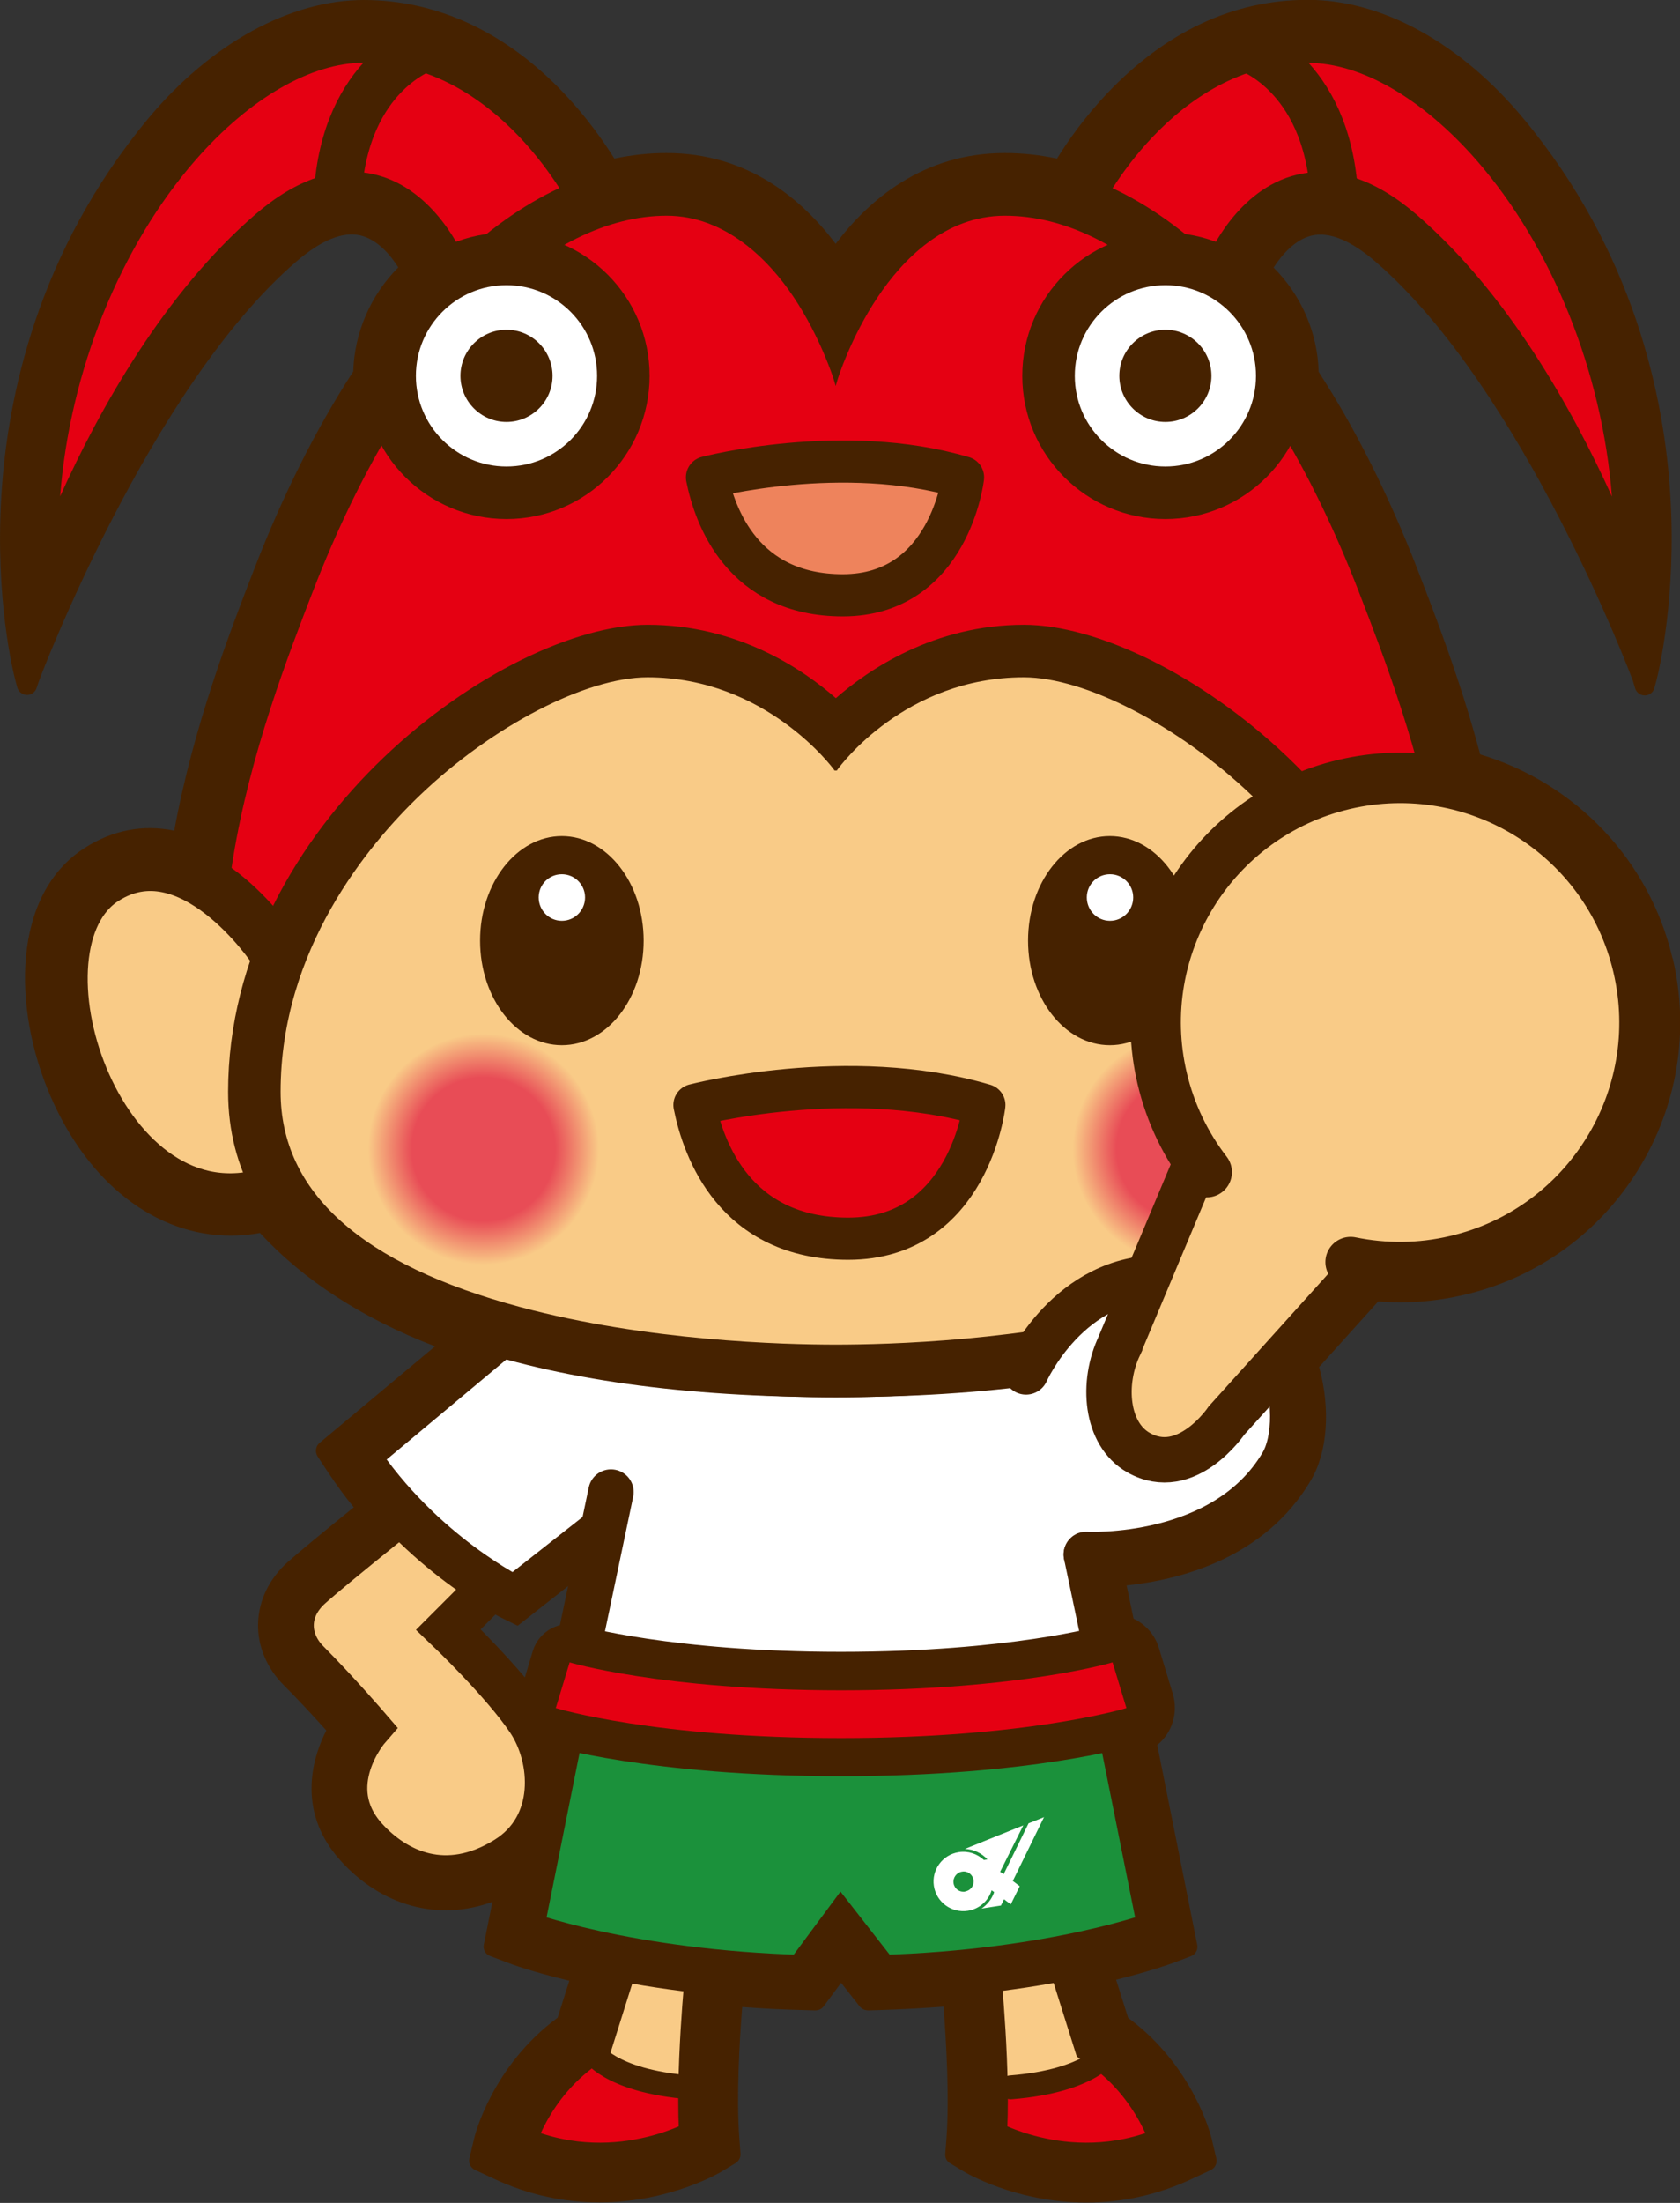 <?xml version="1.0" encoding="UTF-8"?>
<svg id="_レイヤー_2" data-name="レイヤー 2" xmlns="http://www.w3.org/2000/svg" width="99.21" height="130" xmlns:xlink="http://www.w3.org/1999/xlink" viewBox="0 0 99.21 130">
  <rect x="0" y="0" width="99.21" height="130" fill="#333333" stroke="none"/>
  <defs>
    <style>
      .cls-1, .cls-2, .cls-3, .cls-4, .cls-5, .cls-6, .cls-7, .cls-8, .cls-9, .cls-10, .cls-11, .cls-12 {
        stroke: #462200;
      }

      .cls-1, .cls-2, .cls-4, .cls-6, .cls-8, .cls-9, .cls-10, .cls-11 {
        stroke-linecap: round;
      }

      .cls-1, .cls-13 {
        stroke-width: 2.82px;
      }

      .cls-1, .cls-13, .cls-3, .cls-6, .cls-10 {
        fill: none;
      }

      .cls-2 {
        stroke-width: 2.98px;
      }

      .cls-2, .cls-14, .cls-9, .cls-12 {
        fill: #f9cb87;
      }

      .cls-15, .cls-7, .cls-11 {
        fill: #fff;
      }

      .cls-13 {
        stroke: #e50012;
      }

      .cls-3 {
        stroke-width: 2.96px;
      }

      .cls-4 {
        fill: #ee835c;
      }

      .cls-4, .cls-8 {
        stroke-width: 2.49px;
      }

      .cls-4, .cls-8, .cls-10 {
        stroke-linejoin: round;
      }

      .cls-5 {
        fill: #1b913b;
      }

      .cls-5, .cls-6, .cls-9, .cls-11 {
        stroke-width: 2.68px;
      }

      .cls-16, .cls-8 {
        fill: #e50012;
      }

      .cls-17 {
        fill: url(#radial-gradient);
      }

      .cls-18 {
        fill: #462200;
      }

      .cls-7, .cls-12 {
        stroke-width: 3.1px;
      }

      .cls-10 {
        stroke-width: 1.41px;
      }

      .cls-19 {
        fill: url(#radial-gradient-2);
      }
    </style>
    <radialGradient id="radial-gradient" cx="28.55" cy="67.82" fx="28.55" fy="67.82" r="6.82" gradientUnits="userSpaceOnUse">
      <stop offset=".62" stop-color="#e84c56"/>
      <stop offset="1" stop-color="#f9cb87"/>
    </radialGradient>
    <radialGradient id="radial-gradient-2" cx="-1969.43" fx="-1969.43" r="6.82" gradientTransform="translate(-1899.26) rotate(-180) scale(1 -1)" xlink:href="#radial-gradient"/>
  </defs>
  <g id="_レイヤー_2-2" data-name="レイヤー 2">
    <g>
      <path class="cls-18" d="m98.77,56.56c-1.35-5.76-5.69-10.34-11.36-12.04-1.15-4.33-2.63-8.14-3.71-10.94-1.69-4.36-3.65-8.27-5.83-11.64-.06-2.3-1.02-4.51-2.66-6.15.47-.72,1.24-1.65,2.26-1.89,1.03-.24,2.32.29,3.78,1.56,8.71,7.52,15.12,24.55,15.17,24.69l.14.47c.08.25.31.42.57.42h0c.27,0,.5-.18.57-.44l.13-.49c.12-.48,1.18-4.85.81-10.86-.35-5.81-2.14-14.39-8.67-22.25-3.7-4.45-8.34-7.01-12.74-7.01s-8.4,1.9-11.83,5.5c-1.34,1.41-2.34,2.83-2.98,3.87-1.03-.22-2.06-.33-3.08-.33-4.83,0-8.04,2.77-9.99,5.36-1.95-2.59-5.16-5.36-9.99-5.36-1.02,0-2.05.11-3.08.33-.65-1.04-1.64-2.45-2.98-3.86C29.89,1.9,25.8,0,21.48,0s-9.03,2.55-12.74,7.01C2.22,14.87.43,23.44.08,29.25c-.37,6.05.69,10.39.82,10.87l.12.45c.07.25.3.43.56.44.26.01.5-.16.58-.41l.15-.44c.06-.17,6.51-17.24,15.17-24.71,1.47-1.27,2.75-1.8,3.79-1.56,1.02.24,1.79,1.16,2.25,1.89-1.63,1.63-2.59,3.84-2.66,6.14-2.19,3.37-4.15,7.28-5.84,11.64-1.45,3.74-3.61,9.33-4.73,15.46-1.86-.38-3.65-.03-5.29,1.02-4.29,2.74-4.27,9.43-2.03,14.62,2.23,5.17,6.22,8.26,10.67,8.26.56,0,1.13-.05,1.71-.16,2.58,2.79,6.05,5.04,10.34,6.69l-6.82,5.7c-.23.19-.28.53-.12.79l.66,1c.45.67.93,1.34,1.48,2.01-1.98,1.6-3.29,2.69-3.9,3.23-1.09.98-1.71,2.26-1.75,3.61-.04,1.34.51,2.65,1.52,3.66.92.92,1.83,1.91,2.51,2.67-.71,1.38-1.89,4.66.84,7.68,2.41,2.67,5.77,3.61,8.97,2.43l-.51,2.53c-.06.28.1.57.37.67l1.06.4c.14.06,1.38.52,3.62,1.06l-.69,2.18c-3.86,2.84-4.89,6.94-4.93,7.12l-.28,1.18c-.07.27.07.56.33.68l1.09.51c1.99.94,4.1,1.41,6.26,1.41,4.15,0,7.14-1.77,7.26-1.85l.78-.47c.19-.12.3-.33.29-.55l-.07-.91c-.18-2.39,0-5.68.17-7.75,1.2.09,2.41.15,3.61.18l.7.02c.2,0,.38-.08.5-.24l1.03-1.39,1.1,1.4c.12.15.29.22.49.23l.68-.02c1.26-.04,2.53-.11,3.78-.2.16,2.08.35,5.38.17,7.78l-.07.91c-.02.22.09.44.29.55l.78.47c.12.08,3.11,1.85,7.26,1.85,2.16,0,4.26-.47,6.26-1.41l1.09-.51c.26-.12.39-.41.33-.68l-.28-1.18c-.04-.18-1.07-4.28-4.93-7.12l-.71-2.25c2.13-.53,3.3-.97,3.36-.99l1.06-.4c.27-.1.43-.39.37-.67l-2.36-11.79c.88-.72,1.25-1.91.92-3.02l-.82-2.7c-.23-.77-.78-1.4-1.5-1.74l-.41-1.96c3.15-.33,8.17-1.6,10.88-6.2.99-1.67,1.17-4.21.49-6.69l3.49-3.87c1.74.14,3.42,0,5.09-.39,4.29-1.01,7.94-3.63,10.26-7.38,2.32-3.75,3.05-8.18,2.04-12.48ZM23.76,90.85c1.3.71,2.19,1.15,2.41,1.26l3.71,1.79c.21.1.45.07.63-.07l13.39-10.5-1.98,9.44c-3.83,1.12-6.77,4.02-7.92,7.82l-2,6.64c-4.18-4.9-8.62-9.56-11.81-12.8l3.58-3.58Z"/>
      <g>
        <path class="cls-16" d="m58.37,123.19l-.28,3.24s4.38,3.1,11.58.28c0,0,.14-4.51-4.52-6.21,0,0-1.7,2.4-6.77,2.68Z"/>
        <path class="cls-14" d="m58.8,116.29l.42,6.91s3.39-.28,6.77-2.68l-1.69-5.36-5.51,1.13Z"/>
        <path class="cls-3" d="m57.62,116.33s.63,6.1.34,10.05c0,0,5.39,3.24,11.56.34,0,0-.94-3.89-4.68-6.31l-1.35-4.29"/>
        <path class="cls-10" d="m65.48,121.04s-1,1.76-5.79,2.14"/>
        <path class="cls-16" d="m41.2,123.19l.28,3.24s-4.38,3.1-11.58.28c0,0-.14-4.51,4.52-6.21,0,0,1.7,2.4,6.77,2.68Z"/>
        <path class="cls-14" d="m41.63,116.29l-.42,6.91s-3.39-.28-6.77-2.68l1.69-5.36,5.51,1.13Z"/>
        <path class="cls-3" d="m41.95,116.33s-.63,6.1-.34,10.05c0,0-5.39,3.24-11.56.34,0,0,.94-3.89,4.68-6.31l1.35-4.29"/>
        <path class="cls-10" d="m34.94,121.04s1,1.76,5.79,2.14"/>
      </g>
      <path class="cls-5" d="m65.69,99.65l2.89,14.4s-6.17,2.36-16.68,2.66l-2.24-2.87-2.13,2.87c-10.59-.29-16.8-2.66-16.8-2.66l2.89-14.4"/>
      <path id="_み" data-name="み" class="cls-15" d="m61.67,107.23l-.93.37-1.47,3-.21-.14,1.37-2.74-3.45,1.39c.52.02,1,.25,1.33.62l-.21.03c-.39-.36-.92-.55-1.49-.46-.95.15-1.61,1.04-1.46,2,.15.96,1.05,1.61,2.01,1.46.68-.11,1.21-.59,1.4-1.21l.15.11c-.14.4-.4.74-.75.97l1.15-.18.18-.37.4.3.53-1.07-.41-.31,1.85-3.78Zm-4.68,4.4c-.33.05-.63-.17-.68-.5-.05-.32.18-.63.5-.68.33-.06.63.17.68.49.05.33-.17.63-.5.68"/>
      <path class="cls-9" d="m30.2,92.44l-3.72,3.72s3.28,3.13,4.77,5.36,1.79,6.25-1.34,8.19c-3.57,2.21-6.56.77-8.34-1.19-2.83-3.13.15-6.55.15-6.55,0,0-1.79-2.08-3.57-3.87-1.27-1.27-1.34-3.13.15-4.47,1.49-1.34,7.3-5.96,7.3-5.96,0,0,6.4-.89,4.62,4.77Z"/>
      <path class="cls-15" d="m68.33,78.95l2.82.44,4.23,6.6-4.41,4.86-6.83.89.71,2.44-.23.09.33,2.61s-11.84,2.39-30.96,1.2l1.43-9.22-5.52,5.23-8.68-8.19,8.38-6.81,13.52,2.15s13.9.87,25.2-2.28Z"/>
      <path class="cls-6" d="m36.08,88.05l-2.39,11.4s5.24,1.71,16.04,1.71h0c10.8,0,16.04-1.71,16.04-1.71l-1.62-7.71"/>
      <path class="cls-18" d="m68.68,100.14l-.82-2.7c-.36-1.18-1.61-1.86-2.8-1.51-.05.02-5.45,1.55-15.4,1.55s-15.34-1.54-15.39-1.55c-1.19-.36-2.45.32-2.81,1.51l-.81,2.7c-.36,1.19.31,2.45,1.51,2.81.25.08,6.29,1.87,17.51,1.87s17.25-1.79,17.5-1.87c1.19-.36,1.87-1.62,1.51-2.81Z"/>
      <path class="cls-13" d="m33.23,99.45s5.64,1.71,16.44,1.71,16.44-1.71,16.44-1.71"/>
      <path class="cls-6" d="m29.29,78.99l-8.26,6.9c3.85,5.82,9.37,8.48,9.37,8.48l5.03-3.95"/>
      <g>
        <path class="cls-16" d="m49.52,18.53s2.44-7.34,9.87-7.34,17.58,8.46,23.88,27.46c6.3,18.99,8.37,42.12-33.66,42.12S10.78,59.81,12.47,47.4c1.69-12.41,13.73-36.02,26.71-36.02,7.05,0,10.34,7.15,10.34,7.15Z"/>
        <path class="cls-16" d="m63.62,11.29l9.31,4.51s2.16-4.23,5.83-4.23,14.58,14.58,17.68,23.32c0,0,1.5-13.26-6.11-23.51-7.62-10.25-17.87-13.07-26.71-.09Z"/>
        <path class="cls-16" d="m34.97,11.29l-9.31,4.51s-2.16-4.23-5.83-4.23S5.26,26.15,2.15,34.89c0,0-1.5-13.26,6.11-23.51,7.62-10.25,17.87-13.07,26.71-.09Z"/>
        <path class="cls-18" d="m83.14,33.79c-5.85-15.13-14.75-24.16-23.79-24.16-4.97,0-8.16,3.1-9.99,5.79-1.83-2.68-5.02-5.79-9.99-5.79-9.05,0-17.94,9.03-23.8,24.16-3.1,8.02-9.56,24.72-1.63,36.29,5.63,8.21,17.54,12.37,35.41,12.37s29.78-4.16,35.41-12.37c7.94-11.58,1.48-28.27-1.63-36.29Zm-33.78,45.56c-16.78,0-27.84-3.71-32.85-11.02-7.01-10.23-.95-25.89,1.96-33.42,2.8-7.24,6.37-13.11,10.31-16.98,3.47-3.4,7.13-5.2,10.59-5.2s6.03,2.6,7.49,4.79c1.59,2.38,2.35,4.8,2.36,4.82l.13.44.13-.44s.76-2.44,2.36-4.82c1.46-2.18,3.95-4.79,7.5-4.79s7.12,1.8,10.59,5.2c3.94,3.87,7.51,9.74,10.31,16.98,2.91,7.53,8.97,23.19,1.96,33.42-5.02,7.31-16.07,11.02-32.85,11.02Z"/>
        <path class="cls-1" d="m73.54,2.77s4.82,1.48,5.25,8.74"/>
        <path class="cls-18" d="m98.05,29.29c-.35-5.72-2.11-14.17-8.54-21.9-3.59-4.32-8.06-6.79-12.28-6.79s-8.09,1.84-11.4,5.31c-2.43,2.56-3.68,5.12-3.73,5.23l-.06.13,2.8,1.35.06-.13c.04-.09,4.33-8.78,12.34-8.78,3.13,0,6.75,2.09,9.94,5.73,4.47,5.11,7.43,12.48,8.01,19.86-2.34-5.17-6.16-12-11.53-16.63-2.43-2.09-4.82-2.89-7.07-2.36-3.56.85-5.21,4.76-5.28,4.93l-.05.13,2.87,1.19.05-.13s1.13-2.63,3.15-3.1c1.23-.29,2.68.28,4.31,1.69,8.78,7.57,15.28,24.76,15.35,24.97l.14.47.13-.48s1.17-4.48.8-10.68Z"/>
        <path class="cls-18" d="m32.88,5.91c-3.31-3.48-7.25-5.31-11.4-5.31s-8.69,2.48-12.28,6.79C2.78,15.12,1.02,23.57.67,29.29c-.38,6.2.79,10.64.8,10.68l.12.45.15-.44c.05-.17,6.56-17.39,15.35-24.97,1.63-1.41,3.08-1.98,4.31-1.69,2.01.47,3.13,3.08,3.15,3.1l.05.13,2.87-1.19-.05-.13c-.07-.17-1.72-4.08-5.28-4.93-2.25-.54-4.64.26-7.07,2.36-5.36,4.63-9.19,11.46-11.52,16.63.57-7.38,3.54-14.75,8.01-19.86,3.19-3.64,6.81-5.73,9.94-5.73,8.01,0,12.29,8.7,12.34,8.78l.06.13,2.8-1.35-.06-.13c-.05-.11-1.3-2.67-3.74-5.23Z"/>
        <path class="cls-1" d="m25.19,2.77s-4.82,1.48-5.25,8.74"/>
        <path class="cls-12" d="m82.55,56s4.91-7.4,10.02-4.14c6.06,3.88.54,21.16-9.33,18.69"/>
        <path class="cls-12" d="m16.17,56s-4.91-7.4-10.01-4.14c-6.07,3.88-.55,21.16,9.33,18.69"/>
        <g>
          <path class="cls-14" d="m49.33,43.17s3.19-4.7,11.47-4.7,22.85,11.28,22.85,25.58-19.93,16.73-34.04,16.73-34.51-4.89-34.51-14.57,8.93-27.74,22.95-27.74c7.71,0,11.28,4.7,11.28,4.7Z"/>
          <path class="cls-18" d="m60.47,36.87c-5.34,0-9.22,2.68-11.11,4.33-1.89-1.66-5.77-4.33-11.11-4.33-8.48,0-24.78,11.64-24.78,27.56,0,9.35,8.96,13.7,16.48,15.71,7.84,2.09,16.18,2.32,19.41,2.32s11.57-.23,19.41-2.32c7.52-2.01,16.48-6.36,16.48-15.71,0-15.92-16.3-27.56-24.78-27.56Zm-11.11,42.48c-3.1,0-11.13-.21-18.61-2.21-9.41-2.51-14.18-6.79-14.18-12.71,0-8.4,5.17-14.58,8.25-17.52,4.28-4.09,9.8-6.94,13.42-6.94,6.99,0,10.96,5.38,11,5.44l.04.06h.14l.04-.06c.16-.22,4-5.44,11-5.44,3.62,0,9.14,2.85,13.43,6.94,3.08,2.94,8.25,9.13,8.25,17.52,0,5.92-4.77,10.2-14.18,12.71-7.48,2-15.51,2.21-18.61,2.21Z"/>
        </g>
        <path class="cls-8" d="m58.13,65.21s-.89,7.89-8.04,7.89c-6.7,0-8.56-5.29-9.08-7.89,0,0,9.08-2.38,17.12,0Z"/>
        <path class="cls-4" d="m56.87,28.17s-.79,6.96-7.1,6.96c-5.91,0-7.56-4.67-8.02-6.96,0,0,8.02-2.1,15.11,0Z"/>
        <path class="cls-18" d="m60.71,55.51c0,3.41,2.16,6.17,4.83,6.17s4.84-2.76,4.84-6.17-2.17-6.17-4.84-6.17-4.83,2.76-4.83,6.17Z"/>
        <path class="cls-15" d="m66.92,52.96c0,.76-.61,1.38-1.37,1.38s-1.37-.62-1.37-1.38.61-1.37,1.37-1.37,1.37.62,1.37,1.37Z"/>
        <path class="cls-18" d="m28.35,55.51c0,3.41,2.16,6.17,4.83,6.17s4.83-2.76,4.83-6.17-2.17-6.17-4.83-6.17-4.83,2.76-4.83,6.17Z"/>
        <path class="cls-15" d="m34.55,52.96c0,.76-.61,1.38-1.37,1.38s-1.37-.62-1.37-1.38.61-1.37,1.37-1.37,1.37.62,1.37,1.37Z"/>
        <path class="cls-17" d="m35.36,67.82c0,3.77-3.05,6.82-6.82,6.82s-6.82-3.05-6.82-6.82,3.05-6.82,6.82-6.82,6.82,3.05,6.82,6.82Z"/>
        <path class="cls-19" d="m63.36,67.82c0,3.77,3.05,6.82,6.82,6.82s6.82-3.05,6.82-6.82-3.05-6.82-6.82-6.82-6.82,3.05-6.82,6.82Z"/>
        <g>
          <path class="cls-7" d="m36.81,22.18c0,3.81-3.09,6.9-6.9,6.9s-6.9-3.09-6.9-6.9,3.09-6.9,6.9-6.9,6.9,3.09,6.9,6.9Z"/>
          <path class="cls-18" d="m27.19,22.18c0,1.5,1.22,2.72,2.72,2.72s2.72-1.22,2.72-2.72-1.22-2.72-2.72-2.72-2.72,1.22-2.72,2.72Z"/>
        </g>
        <g>
          <path class="cls-7" d="m61.92,22.18c0,3.81,3.09,6.9,6.9,6.9s6.9-3.09,6.9-6.9-3.09-6.9-6.9-6.9-6.9,3.09-6.9,6.9Z"/>
          <path class="cls-18" d="m66.1,22.18c0,1.5,1.22,2.72,2.72,2.72s2.72-1.22,2.72-2.72-1.22-2.72-2.72-2.72-2.72,1.22-2.72,2.72Z"/>
        </g>
      </g>
      <path class="cls-11" d="m64.15,91.73s8.16.45,11.57-5.34c1.63-2.77.29-10.79-6.97-10.98-5.64-.15-8.16,5.55-8.16,5.55"/>
      <path class="cls-9" d="m66.12,79.37l7.94-18.94,12.79,7.41-14.42,15.99s-2.36,3.51-5.2,1.89c-1.92-1.09-2.19-4.09-1.11-6.34Z"/>
      <path class="cls-2" d="m79.76,74.48c2,.41,4.11.41,6.22-.09,7.76-1.82,12.57-9.59,10.75-17.35-1.82-7.76-9.59-12.57-17.35-10.75-7.76,1.82-12.57,9.59-10.75,17.35.49,2.08,1.41,3.95,2.63,5.53"/>
    </g>
  </g>
</svg>